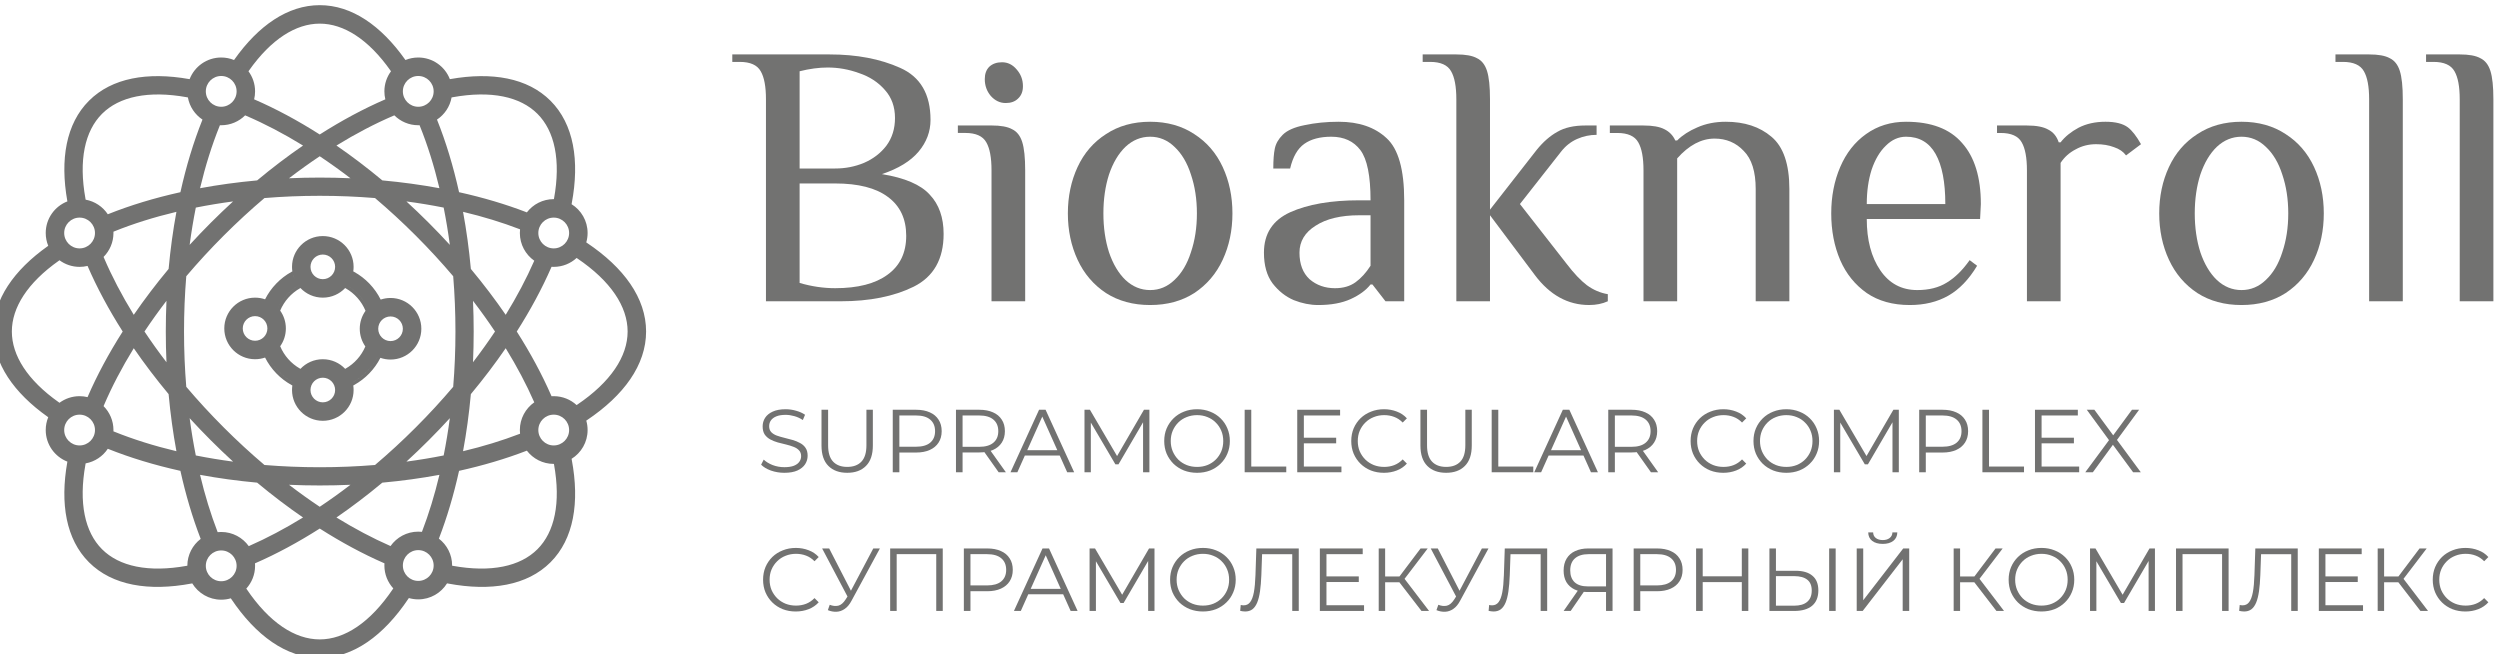<?xml version="1.0" encoding="UTF-8"?> <svg xmlns="http://www.w3.org/2000/svg" xmlns:xlink="http://www.w3.org/1999/xlink" xmlns:xodm="http://www.corel.com/coreldraw/odm/2003" xml:space="preserve" width="107mm" height="28mm" version="1.1" style="shape-rendering:geometricPrecision; text-rendering:geometricPrecision; image-rendering:optimizeQuality; fill-rule:evenodd; clip-rule:evenodd" viewBox="0 0 10700 2800"> <defs> <style type="text/css"> .fil0 {fill:#727271} .fil1 {fill:#727271;fill-rule:nonzero} </style> </defs> <g id="Layer_x0020_1">  <g id="Group_x0020_129.svg"> <path class="fil0" d="M1878.38 2305.36l1.17 -3.03c33.61,-87.52 62.31,-183.87 85.23,-287.13 103.26,-22.92 199.61,-51.61 287.13,-85.23l3.03 -1.17c26.5,34.49 68.15,56.71 115.01,56.71l0.83 0 0.31 1.67c30.01,165.48 2.61,290.02 -70.85,363.48 -73.46,73.47 -198,100.85 -363.48,70.85l-1.67 -0.3 0 -0.84c0,-46.86 -22.22,-88.51 -56.71,-115.01zm346.62 -464.8c0,5.31 0.28,10.55 0.84,15.72l-2.66 1.02c-73.84,28.35 -154.71,53.21 -241.33,73.86 14.49,-78.24 25.75,-159.95 33.44,-244.35 54.25,-65.13 104.05,-130.86 149.15,-196.43 48.1,78.24 88.72,155.3 121.41,229.68l0.82 1.86c-37.31,26.21 -61.67,69.58 -61.67,118.64zm133.95 -148.4l1.64 3.75c3.09,-0.2 6.21,-0.3 9.36,-0.3 37.77,0 72.17,14.45 97.97,38.13l2.09 -1.4c144.4,-97.35 216.19,-207.26 216.19,-313.45 0,-106.19 -71.79,-216.1 -216.19,-313.45l-2.09 -1.4c-25.8,23.68 -60.2,38.13 -97.97,38.13 -3.15,0 -6.28,-0.1 -9.37,-0.3l-1.64 3.75c-38.81,88.76 -88.14,180.58 -147.16,273.26 59.02,92.69 108.35,184.51 147.17,273.28zm-72.29 -576.3c-37.3,-26.22 -61.66,-69.58 -61.66,-118.64 0,-5.31 0.28,-10.55 0.84,-15.72l-2.66 -1.02c-73.84,-28.35 -154.71,-53.21 -241.33,-73.86 14.49,78.24 25.75,159.94 33.44,244.34 54.25,65.13 104.05,130.86 149.15,196.42 48.09,-78.23 88.71,-155.29 121.4,-229.66l0.82 -1.86zm-31.72 -206.88c26.5,-34.49 68.15,-56.71 115.01,-56.71l0.83 0 0.3 -1.67c30.01,-165.48 2.62,-290.03 -70.84,-363.48 -73.43,-73.45 -197.92,-100.84 -363.31,-70.89l-4.15 0.76c-7.13,39.52 -30.29,73.45 -62.5,94.87l0.79 1.97c37.29,93.19 68.89,196.93 93.71,308.75 103.26,22.92 199.61,51.61 287.13,85.23l3.03 1.17zm191.41 -34.97l0.8 -4.33c34.24,-182.28 8.75,-338.73 -91,-438.47 -97.99,-98 -250.71,-124.32 -428.84,-92.77l-1.93 0.34c-20.97,-54.22 -73.61,-92.68 -135.24,-92.68 -19.42,0 -37.94,3.83 -54.86,10.75l-1.4 -1.97c-103,-145.35 -228.35,-232.79 -365.41,-232.79 -137.06,0 -262.42,87.44 -365.42,232.79l-1.4 1.97c-16.91,-6.92 -35.44,-10.75 -54.85,-10.75 -61.63,0 -114.27,38.46 -135.24,92.68l-1.94 -0.34c-178.12,-31.56 -330.84,-5.23 -428.84,92.77 -97.98,97.98 -124.31,250.71 -92.76,428.84l0.33 1.93c-54.21,20.97 -92.67,73.61 -92.67,135.24 0,19.41 3.82,37.94 10.75,54.85l-1.98 1.41c-145.34,102.99 -232.78,228.35 -232.78,365.41 0,137.06 87.44,262.42 232.78,365.41l1.98 1.41c-6.93,16.91 -10.75,35.44 -10.75,54.85 0,61.63 38.46,114.26 92.67,135.24l-0.33 1.93c-31.56,178.13 -5.23,330.85 92.76,428.84 99.75,99.75 256.19,125.24 438.48,91.01l3.56 -0.67c25.42,41.84 71.43,69.79 123.98,69.79 14.26,0 28.03,-2.05 41.06,-5.89l1.19 1.77c105.6,157.54 236.1,253.11 379.42,253.11 143.31,0 273.81,-95.57 379.41,-253.11l1.98 -2.94c12.79,3.7 26.3,5.68 40.28,5.68 52.01,0 97.63,-27.4 123.2,-68.55l4.34 0.81c182.28,34.23 338.72,8.74 438.47,-91.01 99.75,-99.74 125.24,-256.2 91.01,-438.47l-0.81 -4.33c41.15,-25.57 68.55,-71.19 68.55,-123.21 0,-13.97 -1.98,-27.49 -5.68,-40.28l2.94 -1.97c157.54,-105.61 253.1,-236.1 253.1,-379.42 0,-143.32 -95.56,-273.81 -253.1,-379.42l-2.94 -1.97c3.7,-12.79 5.68,-26.31 5.68,-40.28 0,-52.02 -27.4,-97.64 -68.55,-123.21zm-2079.78 -19.43c39.51,7.13 73.46,30.29 94.86,62.49l1.98 -0.78c93.19,-37.3 196.92,-68.89 308.74,-93.71 24.82,-111.82 56.42,-215.56 93.71,-308.75l0.79 -1.97c-32.21,-21.42 -55.36,-55.35 -62.49,-94.88l-4.16 -0.75c-165.39,-29.95 -289.88,-2.56 -363.31,70.88 -73.44,73.44 -100.83,197.93 -70.87,363.32l0.75 4.15zm118.91 137.07l3.76 -1.51c80.34,-32.41 169.53,-60.56 265.84,-83.52 -14.48,78.24 -25.75,159.94 -33.44,244.34 -54.25,65.13 -104.05,130.86 -149.14,196.42 -51.11,-83.12 -93.77,-164.92 -127.45,-243.58l-1.79 -4.21c26.15,-26.22 42.33,-62.41 42.33,-102.37 0,-1.86 -0.04,-3.73 -0.11,-5.57zm-110.75 146.48l0.67 1.53c39.2,90.6 89.41,184.46 149.75,279.22 -60.34,94.77 -110.56,188.63 -149.76,279.24l-0.66 1.53c-10.93,-2.64 -22.36,-4.04 -34.1,-4.04 -32.2,0 -61.96,10.51 -86.02,28.28l-3.01 -2.13c-134.19,-94.73 -200.87,-200.52 -200.87,-302.87 0,-102.35 66.68,-208.14 200.87,-302.87l3.01 -2.13c24.06,17.77 53.82,28.28 86.02,28.28 11.75,0 23.17,-1.4 34.1,-4.04zm70.32 595.85l-1.8 4.2c26.16,26.23 42.34,62.42 42.34,102.38 0,1.86 -0.04,3.73 -0.11,5.57l3.76 1.51c80.34,32.41 169.53,60.56 265.84,83.52 -14.48,-78.24 -25.75,-159.94 -33.44,-244.35 -54.25,-65.13 -104.05,-130.86 -149.14,-196.43 -51.11,83.13 -93.77,164.93 -127.45,243.6zm-79.24 253.37l0.75 -4.15c39.52,-7.13 73.46,-30.28 94.87,-62.49l1.98 0.78c93.19,37.3 196.92,68.89 308.74,93.71 22.92,103.26 51.62,199.61 85.24,287.13l1.57 4.11c-34.58,26.37 -56.95,67.96 -57.11,114.77l-1.68 0.3c-165.48,30.01 -290.03,2.62 -363.49,-70.85 -73.43,-73.43 -100.82,-197.92 -70.87,-363.31zm1440.05 288.91l1.01 -2.66c28.36,-73.84 53.21,-154.7 73.87,-241.32 -78.24,14.48 -159.94,25.75 -244.36,33.44 -65.12,54.24 -130.85,104.05 -196.41,149.13 78.24,48.1 155.28,88.72 229.66,121.41l1.87 0.82c26.22,-37.3 69.58,-61.66 118.64,-61.66 5.31,0 10.55,0.28 15.72,0.84zm-160.37 134.74l-3.75 -1.64c-88.77,-38.8 -180.59,-88.14 -273.27,-147.17 -92.69,59.03 -184.51,108.37 -273.28,147.17l-3.83 1.69c0.26,3.53 0.39,7.1 0.39,10.7 0,37.5 -14.24,71.66 -37.6,97.4l0.87 1.29c97.35,144.39 207.25,216.19 313.45,216.19 106.19,0 216.1,-71.8 313.44,-216.19l1.41 -2.1c-23.68,-25.79 -38.13,-60.2 -38.13,-97.97 0,-3.15 0.1,-6.28 0.3,-9.37zm144.65 -1874.99c1.86,0 3.72,-0.04 5.57,-0.11l1.51 3.77c32.4,80.33 60.55,169.52 83.52,265.83 -78.24,-14.48 -159.94,-25.75 -244.34,-33.44 -65.13,-54.24 -130.86,-104.06 -196.43,-149.14 83.13,-51.11 164.93,-93.77 243.59,-127.45l4.2 -1.8c26.23,26.17 62.42,42.34 102.38,42.34zm-144.95 -144.96c0,11.76 1.39,23.17 4.03,34.11l-1.52 0.66c-90.61,39.2 -184.48,89.41 -279.23,149.76 -94.76,-60.35 -188.62,-110.57 -279.24,-149.76l-1.52 -0.66c2.64,-10.94 4.04,-22.36 4.04,-34.11 0,-32.2 -10.51,-61.95 -28.28,-86.02l2.13 -3.01c94.73,-134.19 200.52,-200.87 302.87,-200.87 102.34,0 208.14,66.68 302.87,200.87l2.13 3.01c-17.77,24.07 -28.28,53.82 -28.28,86.02zm-580.5 1946.36c-26.31,-36.7 -69.31,-60.61 -117.89,-60.61 -5.13,0 -10.21,0.27 -15.21,0.79l-1.53 -3.99c-28.36,-73.84 -53.21,-154.7 -73.87,-241.32 78.24,14.48 159.94,25.75 244.36,33.44 65.12,54.24 130.86,104.05 196.42,149.13 -78.23,48.1 -155.29,88.72 -229.67,121.41l-2.61 1.15zm-117.89 -1801.4c39.96,0 76.15,-16.17 102.37,-42.34l4.21 1.8c78.66,33.68 160.45,76.34 243.59,127.45 -65.56,45.08 -131.31,94.9 -196.43,149.14 -84.41,7.69 -166.11,18.96 -244.35,33.44 22.97,-96.31 51.12,-185.5 83.52,-265.83l1.52 -3.77c1.84,0.07 3.7,0.11 5.57,0.11zm290.21 1538.88c43.86,33.57 87.77,64.97 131.46,94.13 43.68,-29.16 87.59,-60.56 131.45,-94.13 -43.27,1.89 -87.12,2.87 -131.45,2.87 -44.34,0 -88.19,-0.98 -131.46,-2.87zm-279.27 -245.28c57.17,57.17 115.42,110.75 174.13,160.51 76.69,6.32 155.75,9.62 236.6,9.62 80.84,0 159.91,-3.3 236.61,-9.62 58.7,-49.76 116.95,-103.33 174.11,-160.51 57.17,-57.16 110.75,-115.41 160.51,-174.12 6.32,-76.69 9.62,-155.76 9.62,-236.6 0,-80.85 -3.3,-159.92 -9.62,-236.62 -49.76,-58.7 -103.33,-116.94 -160.5,-174.11 -57.17,-57.17 -115.41,-110.74 -174.11,-160.5 -76.7,-6.32 -155.77,-9.62 -236.62,-9.62 -80.86,0 -159.92,3.3 -236.62,9.62 -58.7,49.76 -116.94,103.33 -174.12,160.5 -57.16,57.17 -110.73,115.41 -160.5,174.11 -6.31,76.7 -9.62,155.77 -9.62,236.62 0,80.84 3.31,159.91 9.62,236.61 49.77,58.7 103.34,116.95 160.51,174.11zm1069.6 -410.72c0,-44.34 -0.98,-88.18 -2.87,-131.46 33.57,43.85 64.98,87.76 94.14,131.45 -29.16,43.7 -60.57,87.61 -94.14,131.46 1.89,-43.27 2.87,-87.11 2.87,-131.45zm-1317.74 0c0,44.34 0.97,88.18 2.87,131.45 -33.58,-43.85 -64.99,-87.76 -94.14,-131.46 29.15,-43.69 60.56,-87.6 94.14,-131.45 -1.9,43.27 -2.87,87.12 -2.87,131.46zm102.05 370.9c7.27,54.76 16.11,108.02 26.39,159.52 51.51,10.28 104.77,19.13 159.53,26.4 -31.95,-29.27 -63.64,-59.59 -94.99,-90.93 -31.35,-31.35 -61.67,-63.04 -90.93,-94.99zm556.82 -1121.04c-43.7,29.16 -87.61,60.56 -131.47,94.14 43.28,-1.89 87.13,-2.87 131.47,-2.87 44.33,0 88.19,0.98 131.46,2.87 -43.86,-33.58 -87.77,-64.98 -131.46,-94.14zm465.88 284.24c-31.34,-31.33 -63.03,-61.65 -94.97,-90.92 54.75,7.27 108,16.12 159.51,26.4 10.28,51.5 19.13,104.75 26.4,159.51 -29.27,-31.95 -59.59,-63.64 -90.94,-94.99zm-94.98 1022.72c54.75,-7.27 108.01,-16.12 159.52,-26.4 10.28,-51.5 19.13,-104.76 26.4,-159.52 -29.27,31.95 -59.59,63.64 -90.94,94.99 -31.35,31.34 -63.04,61.66 -94.98,90.93zm-836.8 -1022.71c31.35,-31.34 63.04,-61.66 94.99,-90.93 -54.76,7.27 -108.01,16.12 -159.52,26.4 -10.28,51.5 -19.12,104.75 -26.39,159.51 29.26,-31.95 59.58,-63.63 90.92,-94.98zm44.23 -496.06c36.38,0 65.88,-29.49 65.88,-65.89 0,-36.38 -29.5,-65.88 -65.88,-65.88 -36.39,0 -65.9,29.5 -65.9,65.88 0,36.4 29.51,65.89 65.9,65.89zm65.88 1964.81c0,36.39 -29.5,65.9 -65.88,65.9 -36.39,0 -65.9,-29.51 -65.9,-65.9 0,-36.38 29.51,-65.88 65.9,-65.88 36.38,0 65.88,29.5 65.88,65.88zm777.46 -1964.81c36.39,0 65.89,-29.49 65.89,-65.89 0,-36.38 -29.5,-65.88 -65.89,-65.88 -36.39,0 -65.88,29.5 -65.88,65.88 0,36.4 29.49,65.89 65.88,65.89zm65.89 1963.43c0,36.39 -29.5,65.88 -65.89,65.88 -36.39,0 -65.88,-29.49 -65.88,-65.88 0,-36.39 29.49,-65.89 65.88,-65.89 36.39,0 65.89,29.5 65.89,65.89zm513.92 -513.92c36.39,0 65.88,-29.5 65.88,-65.89 0,-36.39 -29.49,-65.88 -65.88,-65.88 -36.39,0 -65.89,29.49 -65.89,65.88 0,36.39 29.5,65.89 65.89,65.89zm65.88 -909.23c0,36.39 -29.49,65.88 -65.88,65.88 -36.39,0 -65.89,-29.49 -65.89,-65.88 0,-36.39 29.5,-65.89 65.89,-65.89 36.39,0 65.88,29.5 65.88,65.89zm-2095.2 909.23c36.4,0 65.89,-29.5 65.89,-65.89 0,-36.39 -29.49,-65.88 -65.89,-65.88 -36.39,0 -65.88,29.49 -65.88,65.88 0,36.39 29.49,65.89 65.88,65.89zm65.89 -909.23c0,36.39 -29.49,65.88 -65.89,65.88 -36.39,0 -65.88,-29.49 -65.88,-65.88 0,-36.39 29.49,-65.89 65.88,-65.89 36.4,0 65.89,29.5 65.89,65.89z"></path> <path class="fil0" d="M1381.64 1194.87c29.12,0 52.72,-23.6 52.72,-52.7 0,-29.12 -23.6,-52.71 -52.72,-52.71 -29.11,0 -52.71,23.59 -52.71,52.71 0,29.1 23.6,52.7 52.71,52.7zm0 79.07c37.71,0 71.71,-15.84 95.73,-41.22l2.18 1.25c37.97,21.69 68.05,55.62 84.88,96.37 -15.52,21.61 -24.66,48.12 -24.66,76.77 0,28.19 8.85,54.3 23.93,75.73 -16.96,39.98 -46.72,73.24 -84.15,94.63l-2.17 1.24c-24.02,-25.39 -58.02,-41.23 -95.74,-41.23 -37.71,0 -71.71,15.84 -95.73,41.23l-2.16 -1.23c-37.7,-21.54 -67.63,-55.14 -84.53,-95.51 15.3,-21.52 24.3,-47.84 24.3,-76.26 0,-28.42 -9,-54.72 -24.29,-76.25 16.89,-40.36 46.81,-73.95 84.51,-95.49l2.17 -1.25c24.03,25.38 58.03,41.22 95.73,41.22zm246.52 257.63c-25.1,49.06 -64.4,89.63 -112.49,116.31l-3.66 2.03c0.93,6.32 1.41,12.78 1.41,19.35 0,72.78 -59,131.78 -131.78,131.78 -72.77,0 -131.77,-59 -131.77,-131.78 0,-6.58 0.48,-13.03 1.41,-19.35l-3.64 -2.02c-48.49,-26.89 -88.04,-67.9 -113.11,-117.51 -13.42,4.6 -27.81,7.1 -42.78,7.1 -72.78,0 -131.78,-58.99 -131.78,-131.77 0,-72.77 59,-131.77 131.78,-131.77 14.98,0 29.37,2.5 42.79,7.1 25.06,-49.59 64.61,-90.6 113.08,-117.48l3.67 -2.03c-0.94,-6.32 -1.42,-12.79 -1.42,-19.36 0,-72.78 59,-131.77 131.77,-131.77 72.78,0 131.78,58.99 131.78,131.77 0,6.57 -0.48,13.04 -1.42,19.36l3.67 2.03c48.86,27.1 88.65,68.54 113.68,118.67 13.25,-4.47 27.44,-6.91 42.19,-6.91 72.78,0 131.78,59 131.78,131.79 0,72.77 -59,131.77 -131.78,131.77 -15.2,0 -29.8,-2.58 -43.38,-7.31zm-12.28 -4.99c0.01,0 0.01,0.01 0.02,0.01 -21.82,42.21 -54.72,77.77 -94.85,102.83 -3.86,2.41 -7.78,4.72 -11.77,6.93l-0.01 -0.03c45.46,-25.22 82.69,-63.48 106.61,-109.74zm-42.11 -207.83c-18.38,-40.56 -49.24,-74.27 -87.67,-96.24l-0.01 0.02c3.84,2.19 7.6,4.5 11.29,6.93 33.19,21.83 59.83,52.79 76.39,89.3 0,0 0,0 0,-0.01zm-331.52 310.68c3.86,2.4 7.78,4.71 11.77,6.92l0 -0.02c-45.84,-25.42 -83.31,-64.09 -107.21,-110.87l0 0c21.82,42.71 54.95,78.68 95.44,103.97zm-52.31 -311.59c16.58,-36.11 43.06,-66.73 75.97,-88.38 3.69,-2.43 7.45,-4.74 11.29,-6.93l-0.01 -0.03c-38.15,21.8 -68.83,55.17 -87.26,95.32l0.01 0.02zm64.07 -142.75l0.01 -0.01c1.12,4.38 2.47,8.67 4.01,12.86 0.62,1.65 1.27,3.3 1.94,4.92 -2.39,-5.73 -4.39,-11.66 -5.96,-17.77zm-109.56 230.62c0,29.12 -23.6,52.71 -52.7,52.71 -29.12,0 -52.72,-23.59 -52.72,-52.71 0,-29.11 23.6,-52.71 52.72,-52.71 29.1,0 52.7,23.6 52.7,52.71zm237.19 210.84c-29.11,0 -52.71,23.6 -52.71,52.71 0,29.11 23.6,52.71 52.71,52.71 29.12,0 52.72,-23.6 52.72,-52.71 0,-29.11 -23.6,-52.71 -52.72,-52.71zm237.19 -209.44c0,-29.12 23.6,-52.72 52.71,-52.72 29.12,0 52.72,23.6 52.72,52.72 0,29.1 -23.6,52.7 -52.72,52.7 -29.11,0 -52.71,-23.6 -52.71,-52.7z"></path> <path class="fil1" d="M10527.59 425.02c0,-54.42 -7.45,-94.44 -22.41,-120.06 -14.94,-26.67 -44.82,-40.01 -89.65,-40.01l-32.02 0 0 -32.02 144.08 0c39.48,0 68.84,5.33 88.05,16.01 20.27,9.6 34.68,27.74 43.22,54.43 8.55,26.67 12.81,67.23 12.81,121.65l0 864.43 -144.08 0 0 -864.43z"></path> <path class="fil1" d="M10139.89 425.02c0,-54.42 -7.46,-94.44 -22.4,-120.06 -14.95,-26.67 -44.83,-40.01 -89.67,-40.01l-32.01 0 0 -32.02 144.08 0c39.48,0 68.83,5.33 88.05,16.01 20.27,9.6 34.68,27.74 43.22,54.43 8.54,26.67 12.8,67.23 12.8,121.65l0 864.43 -144.07 0 0 -864.43z"></path> <path class="fil1" d="M9593.63 1305.52c-72.56,0 -135.52,-17.08 -188.88,-51.22 -53.37,-35.22 -93.9,-82.71 -121.65,-142.47 -27.76,-59.77 -41.65,-125.94 -41.65,-198.5 0,-72.58 13.89,-138.74 41.65,-198.5 27.75,-59.77 68.28,-106.72 121.65,-140.87 53.36,-35.22 116.32,-52.83 188.88,-52.83 72.58,0 135.55,17.61 188.92,52.83 53.34,34.15 93.9,81.1 121.65,140.87 27.75,59.76 41.61,125.92 41.61,198.5 0,72.56 -13.86,138.73 -41.61,198.5 -27.75,59.76 -68.31,107.25 -121.65,142.47 -53.37,34.14 -116.34,51.22 -188.92,51.22zm0 -64.03c39.5,0 74.19,-14.41 104.05,-43.22 30.97,-28.82 54.45,-68.3 70.44,-118.47 17.09,-50.15 25.62,-105.64 25.62,-166.47 0,-60.83 -8.53,-116.32 -25.62,-166.49 -15.99,-50.16 -39.47,-89.64 -70.44,-118.45 -29.86,-28.82 -64.55,-43.22 -104.05,-43.22 -39.48,0 -74.69,14.4 -105.65,43.22 -29.87,28.81 -53.35,68.29 -70.42,118.45 -16.02,50.17 -24.01,105.66 -24.01,166.49 0,60.83 7.99,116.32 24.01,166.47 17.07,50.17 40.55,89.65 70.42,118.47 30.96,28.81 66.17,43.22 105.65,43.22z"></path> <path class="fil1" d="M8675.28 729.23c0,-54.42 -7.49,-94.45 -22.4,-120.05 -14.94,-26.68 -44.83,-40.02 -89.66,-40.02l-16 0 0 -32.02 128.06 0c40.56,0 70.97,5.88 91.24,17.61 21.35,10.67 36.29,28.82 44.83,54.43l7.98 0c19.22,-24.55 44.83,-45.36 76.85,-62.44 33.08,-17.07 71.5,-25.61 115.25,-25.61 42.7,0 74.72,8.01 96.06,24.02 18.14,13.87 36.83,37.88 56.03,72.03l-64.04 48.03c-11.72,-16.01 -28.8,-27.76 -51.24,-35.23 -22.39,-8.53 -48.01,-12.8 -76.81,-12.8 -32.03,0 -61.38,7.47 -88.06,22.42 -26.66,13.86 -48.02,33.08 -64.04,57.62l0 592.29 -144.05 0 0 -560.28z"></path> <path class="fil1" d="M8173.85 1305.52c-72.55,0 -133.93,-17.08 -184.08,-51.22 -50.16,-35.22 -88.06,-82.18 -113.65,-140.88 -25.62,-59.75 -38.42,-126.46 -38.42,-200.09 0,-72.58 12.8,-138.74 38.42,-198.5 25.59,-59.77 62.41,-106.72 110.46,-140.87 49.07,-35.22 106.18,-52.83 171.28,-52.83 107.78,0 187.83,30.42 240.11,91.24 53.37,59.77 80.05,146.75 80.05,260.94l-3.22 64.02 -485.03 0c0,89.65 19.21,162.75 57.63,219.32 38.43,56.56 91.24,84.84 158.48,84.84 50.15,0 92.31,-10.67 126.47,-32.02 35.21,-21.34 67.76,-53.36 97.65,-96.05l32.02 24.02c-35.24,58.7 -76.33,101.38 -123.3,128.06 -46.93,26.68 -101.9,40.02 -164.87,40.02zm152.1 -432.21c0,-93.91 -13.89,-165.42 -41.64,-214.51 -27.75,-49.09 -69.9,-73.63 -126.45,-73.63 -32.03,0 -60.83,12.8 -86.44,38.41 -25.62,24.55 -45.89,58.7 -60.83,102.46 -13.89,43.74 -20.82,92.84 -20.82,147.27l336.18 0z"></path> <path class="fil1" d="M7034.15 729.23c0,-54.42 -7.47,-94.45 -22.41,-120.05 -14.94,-26.68 -44.83,-40.02 -89.62,-40.02l-32.03 0 0 -32.02 144.06 0c39.5,0 69.36,5.34 89.65,16.01 21.35,10.67 36.82,26.68 46.41,48.03l8.02 0c22.4,-22.41 51.23,-41.09 86.44,-56.03 36.29,-16.01 76.83,-24.02 121.65,-24.02 80.05,0 145.14,21.35 195.32,64.04 51.2,42.68 76.82,117.39 76.82,224.11l0 480.23 -144.08 0 0 -480.23c0,-74.71 -17.06,-129.13 -51.21,-163.29 -33.1,-35.21 -74.71,-52.82 -124.86,-52.82 -56.56,0 -109.93,28.28 -160.08,84.84l0 611.5 -144.08 0 0 -560.28z"></path> <path class="fil1" d="M6801.41 1305.46c-90.71,0 -168.1,-42.69 -232.14,-128.06l-192.09 -256.13 0 368.18 -144.05 0 0 -864.43c0,-54.42 -7.5,-94.44 -22.44,-120.06 -14.92,-26.67 -44.8,-40.01 -89.63,-40.01l-32.02 0 0 -32.02 144.09 0c39.47,0 68.82,5.33 88.04,16.01 20.27,9.6 34.68,27.74 43.22,54.43 8.52,26.67 12.79,67.23 12.79,121.65l0 472.24 200.1 -256.13c27.76,-34.15 57.09,-59.77 88.06,-76.84 30.93,-18.14 70.97,-27.21 120.04,-27.21l48.02 0 0 40.02c-28.8,0 -56.55,5.87 -83.23,17.61 -26.66,11.74 -49.62,29.87 -68.84,54.43l-176.07 224.11 200.09 256.12c30.96,40.56 59.76,70.97 86.44,91.25 27.75,20.28 57.63,33.08 89.66,38.42l0 30.41c-23.48,10.68 -50.19,16.01 -80.04,16.01z"></path> <path class="fil1" d="M5641.8 1305.52c-34.15,0 -68.84,-6.94 -104.05,-20.81 -35.21,-14.94 -65.62,-38.95 -91.24,-72.04 -24.53,-33.08 -36.82,-76.84 -36.82,-131.26 0,-81.1 37.35,-138.74 112.06,-172.88 75.78,-34.16 174.48,-51.23 296.15,-51.23l48.02 0c0,-104.59 -14.41,-176.09 -43.22,-214.51 -28.81,-38.42 -70.44,-57.62 -124.87,-57.62 -48.02,0 -86.44,10.13 -115.25,30.41 -28.83,20.28 -49.09,55.49 -60.83,105.65l-72.05 0c0,-36.28 2.14,-64.56 6.4,-84.84 4.27,-21.35 15.47,-41.09 33.63,-59.23 19.21,-19.2 50.68,-33.08 94.46,-41.62 44.8,-9.61 93.37,-14.41 145.66,-14.41 86.44,0 154.73,23.48 204.91,70.43 50.15,45.89 75.21,134.48 75.21,265.74l0 432.21 -80.03 0 -56.01 -72.04 -8.01 0c-19.21,24.56 -47.49,45.36 -84.84,62.44 -37.37,17.07 -83.78,25.61 -139.28,25.61zm72.06 -72.03c35.2,0 64.53,-8.54 88.02,-25.62 23.48,-17.07 44.83,-40.55 64.04,-70.43l0 -216.11 -48.02 0c-78.98,0 -141.42,14.94 -187.3,44.82 -45.88,28.82 -68.83,67.24 -68.83,115.26 0,49.09 14.41,86.98 43.22,113.65 29.88,25.62 66.17,38.43 108.87,38.43z"></path> <path class="fil1" d="M4922.63 1305.52c-72.58,0 -135.54,-17.08 -188.88,-51.22 -53.37,-35.22 -93.93,-82.71 -121.68,-142.47 -27.72,-59.77 -41.62,-125.94 -41.62,-198.5 0,-72.58 13.9,-138.74 41.62,-198.5 27.75,-59.77 68.31,-106.72 121.68,-140.87 53.34,-35.22 116.3,-52.83 188.88,-52.83 72.58,0 135.55,17.61 188.89,52.83 53.37,34.15 93.93,81.1 121.68,140.87 27.72,59.76 41.61,125.92 41.61,198.5 0,72.56 -13.89,138.73 -41.61,198.5 -27.75,59.76 -68.31,107.25 -121.68,142.47 -53.34,34.14 -116.31,51.22 -188.89,51.22zm0 -64.03c39.48,0 74.17,-14.41 104.05,-43.22 30.94,-28.82 54.43,-68.3 70.44,-118.47 17.09,-50.15 25.62,-105.64 25.62,-166.47 0,-60.83 -8.53,-116.32 -25.62,-166.49 -16.01,-50.16 -39.5,-89.64 -70.44,-118.45 -29.88,-28.82 -64.57,-43.22 -104.05,-43.22 -39.48,0 -74.72,14.4 -105.66,43.22 -29.88,28.81 -53.37,68.29 -70.41,118.45 -16.03,50.17 -24.03,105.66 -24.03,166.49 0,60.83 8,116.32 24.03,166.47 17.04,50.17 40.53,89.65 70.41,118.47 30.94,28.81 66.18,43.22 105.66,43.22z"></path> <path class="fil1" d="M4304.54 440.98c-24.56,0 -45.91,-10.14 -64.05,-30.41 -17.07,-20.28 -25.61,-44.3 -25.61,-72.04 0,-22.41 6.41,-40.02 19.21,-52.83 13.86,-12.8 32.02,-19.21 54.42,-19.21 24.57,0 45.36,10.14 62.44,30.41 18.13,20.28 27.22,44.3 27.22,72.04 0,22.41 -6.95,40.02 -20.82,52.82 -12.81,12.81 -30.41,19.22 -52.81,19.22zm-60.86 288.14c0,-54.43 -7.45,-94.44 -22.39,-120.05 -14.95,-26.69 -44.84,-40.03 -89.64,-40.03l-32.02 0 0 -32.01 144.05 0c39.51,0 68.84,5.33 88.05,16.01 20.29,9.6 34.69,27.74 43.22,54.42 8.55,26.68 12.81,67.23 12.81,121.66l0 560.28 -144.08 0 0 -560.28z"></path> <path class="fil1" d="M3278.32 425.02c0,-54.42 -7.49,-94.44 -22.44,-120.06 -14.94,-26.67 -44.8,-40.01 -89.62,-40.01l-32.03 0 0 -32.02 416.2 0c116.33,0 217.18,19.21 302.55,57.63 86.44,38.42 129.66,112.59 129.66,222.51 0,50.16 -17.08,95.51 -51.2,136.07 -34.16,40.55 -86.45,72.56 -156.9,96.04 98.2,16.01 166.49,45.36 204.91,88.04 39.48,41.63 59.23,97.66 59.23,168.09 0,107.79 -42.68,183.02 -128.07,225.71 -84.31,41.62 -188.35,62.43 -312.14,62.43l-320.15 0 0 -864.43zm296.14 296.15c43.75,0 84.84,-8 123.26,-24.01 39.48,-17.07 71.51,-41.63 96.04,-73.64 24.53,-33.08 36.81,-72.57 36.81,-118.46 0,-48.02 -14.41,-88.04 -43.22,-120.05 -28.8,-33.09 -65.62,-57.1 -110.45,-72.04 -43.75,-16.01 -88.57,-24.01 -134.46,-24.01 -37.35,0 -77.38,5.33 -120.07,16l0 416.21 152.09 0zm0 512.25c97.12,0 171.81,-19.2 224.09,-57.62 53.37,-38.42 80.05,-93.91 80.05,-166.49 0,-72.56 -26.15,-128.06 -78.44,-166.47 -51.23,-38.42 -126.48,-57.64 -225.7,-57.64l-152.09 0 0 425.81c51.23,14.95 101.91,22.41 152.09,22.41z"></path> <path class="fil1" d="M10552.02 2617.2c-20.11,0 -38.72,-3.31 -55.79,-9.94 -17.05,-6.88 -31.83,-16.43 -44.33,-28.66 -12.47,-12.22 -22.3,-26.62 -29.41,-43.18 -6.88,-16.56 -10.33,-34.65 -10.33,-54.27 0,-19.61 3.45,-37.7 10.33,-54.26 7.11,-16.56 16.94,-30.95 29.41,-43.19 12.75,-12.22 27.65,-21.65 44.73,-28.27 17.04,-6.88 35.65,-10.32 55.79,-10.32 19.34,0 37.58,3.31 54.63,9.94 17.08,6.36 31.47,16.04 43.19,29.04l-17.97 17.96c-10.93,-11.2 -23.05,-19.23 -36.29,-24.07 -13.26,-5.1 -27.51,-7.64 -42.79,-7.64 -16.06,0 -30.97,2.8 -44.73,8.4 -13.76,5.35 -25.73,13.12 -35.93,23.31 -10.17,9.93 -18.21,21.66 -24.05,35.15 -5.62,13.25 -8.41,27.9 -8.41,43.95 0,16.06 2.79,30.83 8.41,44.34 5.84,13.24 13.88,24.96 24.05,35.15 10.2,9.94 22.17,17.71 35.93,23.31 13.76,5.35 28.67,8.03 44.73,8.03 15.28,0 29.53,-2.55 42.79,-7.64 13.24,-5.1 25.36,-13.25 36.29,-24.47l17.97 17.97c-11.72,12.99 -26.11,22.8 -43.19,29.42 -17.05,6.63 -35.4,9.94 -55.03,9.94z"></path> <path class="fil1" d="M10359.5 2614.87l-102.78 -133.36 22.92 -13.76 112.36 147.12 -32.5 0zm-183.03 0l0 -267.49 27.51 0 0 267.49 -27.51 0zm19.1 -122.66l0 -24.83 83.68 0 0 24.83 -83.68 0zm86.37 -8.02l-25.99 -4.59 99.73 -132.22 30.57 0 -104.31 136.81z"></path> <path class="fil1" d="M9949.79 2466.99l141.39 0 0 24.07 -141.39 0 0 -24.07zm3.06 123.43l160.89 0 0 24.45 -189.17 0 0 -267.49 183.43 0 0 24.45 -155.15 0 0 218.59z"></path> <path class="fil1" d="M9605.04 2617.17c-3.58,0 -7.01,-0.25 -10.32,-0.76 -3.3,-0.26 -7.02,-0.9 -11.07,-1.91l2.29 -25.22c4.32,1.01 8.54,1.52 12.59,1.52 11.47,0 20.64,-4.45 27.52,-13.37 7.14,-9.17 12.49,-23.19 16.05,-42.04 3.58,-19.11 5.88,-43.56 6.88,-73.37l3.82 -114.64 181.53 0 0 267.49 -27.91 0 0 -250.68 7.27 7.64 -142.91 0 6.87 -8.02 -3.45 97.45c-1,26.74 -2.93,49.92 -5.71,69.55 -2.83,19.36 -6.89,35.54 -12.24,48.52 -5.35,12.74 -12.23,22.3 -20.64,28.67 -8.4,6.12 -18.6,9.17 -30.57,9.17z"></path> <polygon class="fil1" points="9313.3,2614.87 9313.3,2347.38 9538.4,2347.38 9538.4,2614.87 9510.49,2614.87 9510.49,2364.19 9517.76,2371.83 9333.93,2371.83 9341.21,2364.19 9341.21,2614.87 "></polygon> <polygon class="fil1" points="8945.33,2614.87 8945.33,2347.38 8968.66,2347.38 9090.95,2556.03 9078.71,2556.03 9199.84,2347.38 9223.17,2347.38 9223.17,2614.87 9196.02,2614.87 9196.02,2389.8 9202.53,2389.8 9090.95,2580.87 9077.56,2580.87 8965.2,2389.8 8972.48,2389.8 8972.48,2614.87 "></polygon> <path class="fil1" d="M8737.58 2617.2c-20.1,0 -38.85,-3.31 -56.16,-9.94 -17.08,-6.88 -31.97,-16.43 -44.73,-28.66 -12.46,-12.48 -22.27,-26.88 -29.41,-43.18 -6.87,-16.56 -10.33,-34.65 -10.33,-54.27 0,-19.61 3.46,-37.57 10.33,-53.88 7.14,-16.56 16.95,-30.96 29.41,-43.18 12.76,-12.48 27.65,-22.04 44.73,-28.66 17.08,-6.88 35.79,-10.32 56.16,-10.32 20.14,0 38.74,3.44 55.8,10.32 17.07,6.62 31.85,16.05 44.32,28.27 12.76,12.24 22.56,26.63 29.44,43.19 7.14,16.56 10.7,34.65 10.7,54.26 0,19.62 -3.56,37.71 -10.7,54.27 -6.88,16.56 -16.68,30.96 -29.44,43.18 -12.47,12.23 -27.25,21.78 -44.32,28.66 -17.06,6.63 -35.66,9.94 -55.8,9.94zm0 -25.22c16.05,0 30.83,-2.68 44.33,-8.03 13.76,-5.6 25.61,-13.37 35.55,-23.31 10.17,-10.19 18.08,-21.91 23.7,-35.15 5.58,-13.51 8.41,-28.28 8.41,-44.34 0,-16.05 -2.83,-30.7 -8.41,-43.95 -5.62,-13.49 -13.53,-25.22 -23.7,-35.15 -9.94,-10.19 -21.79,-17.96 -35.55,-23.31 -13.5,-5.6 -28.28,-8.4 -44.33,-8.4 -16.05,0 -30.94,2.8 -44.7,8.4 -13.75,5.35 -25.75,13.12 -35.92,23.31 -9.94,9.93 -17.84,21.66 -23.69,35.15 -5.61,13.25 -8.41,27.9 -8.41,43.95 0,15.8 2.8,30.45 8.41,43.95 5.85,13.51 13.75,25.35 23.69,35.54 10.17,9.94 22.17,17.71 35.92,23.31 13.76,5.35 28.65,8.03 44.7,8.03z"></path> <path class="fil1" d="M8544.71 2614.87l-102.78 -133.36 22.93 -13.76 112.36 147.12 -32.51 0zm-183.03 0l0 -267.49 27.52 0 0 267.49 -27.52 0zm19.11 -122.66l0 -24.83 83.68 0 0 24.83 -83.68 0zm86.36 -8.02l-25.98 -4.59 99.73 -132.22 30.57 0 -104.32 136.81z"></path> <path class="fil1" d="M7946.71 2614.89l0 -267.49 27.88 0 0 221.64 171.19 -221.64 25.62 0 0 267.49 -27.91 0 0 -221.25 -171.19 221.25 -25.59 0zm111.58 -286.99c-19.11,0 -34.29,-4.33 -45.49,-12.98 -10.96,-8.67 -16.55,-20.77 -16.82,-36.31l21.04 0c0.23,10.19 4.05,18.22 11.46,24.07 7.64,5.86 17.58,8.79 29.81,8.79 12.23,0 22.03,-2.93 29.41,-8.79 7.64,-5.85 11.6,-13.88 11.86,-24.07l21 0c-0.26,15.54 -5.97,27.64 -17.18,36.31 -11.23,8.65 -26.25,12.98 -45.09,12.98z"></path> <path class="fil1" d="M7685.08 2442.91c31.6,0 55.66,7.13 72.24,21.41 16.82,14 25.22,34.89 25.22,62.66 0,28.79 -8.93,50.7 -26.75,65.73 -17.84,14.77 -43.33,22.16 -76.43,22.16l-106.23 0 0 -267.49 27.88 0 0 95.53 84.07 0zm-6.48 149.42c24.69,0 43.43,-5.47 56.16,-16.43 12.99,-10.96 19.5,-27.01 19.5,-48.15 0,-21.15 -6.38,-36.69 -19.11,-46.62 -12.75,-10.2 -31.6,-15.29 -56.55,-15.29l-77.59 0 0 126.49 77.59 0zm150.16 22.54l0 -267.49 27.91 0 0 267.49 -27.91 0z"></path> <path class="fil1" d="M7454.95 2347.38l27.88 0 0 267.49 -27.88 0 0 -267.49zm-167.38 267.49l-28.28 0 0 -267.49 28.28 0 0 267.49zm170.04 -123.43l-173.1 0 0 -24.83 173.1 0 0 24.83z"></path> <path class="fil1" d="M6992.08 2614.87l0 -267.49 100.13 0c22.66,0 42.16,3.69 58.45,11.08 16.31,7.14 28.8,17.57 37.45,31.34 8.93,13.5 13.39,29.93 13.39,49.3 0,18.84 -4.46,35.15 -13.39,48.9 -8.65,13.51 -21.14,23.95 -37.45,31.34 -16.29,7.39 -35.79,11.09 -58.45,11.09l-84.47 0 12.62 -13.38 0 97.82 -28.28 0zm28.28 -95.53l-12.62 -13.76 83.7 0c26.75,0 47,-5.72 60.75,-17.19 14.02,-11.72 21.03,-28.16 21.03,-49.29 0,-21.41 -7.01,-37.97 -21.03,-49.69 -13.75,-11.71 -34,-17.58 -60.75,-17.58l-83.7 0 12.62 -13.37 0 160.88z"></path> <path class="fil1" d="M6873.81 2614.87l0 -88.65 7.64 7.64 -87.5 0c-21.41,0 -39.74,-3.69 -55.03,-11.08 -15.04,-7.39 -26.62,-17.83 -34.79,-31.34 -7.88,-13.76 -11.83,-30.18 -11.83,-49.3 0,-20.38 4.32,-37.57 12.99,-51.58 8.64,-14.27 20.88,-24.96 36.68,-32.1 16.06,-7.39 34.67,-11.08 55.79,-11.08l103.96 0 0 267.49 -27.91 0zm-181.51 0l65.73 -94 29.04 0 -64.6 94 -30.17 0zm181.51 -96.67l0 -154.39 7.64 8.02 -82.55 0c-24.95,0 -44.33,5.99 -58.08,17.97 -13.5,11.71 -20.24,28.91 -20.24,51.59 0,21.9 6.37,38.84 19.1,50.82 12.73,11.72 31.6,17.58 56.56,17.58l85.21 0 -7.64 8.41z"></path> <path class="fil1" d="M6392.65 2617.17c-3.56,0 -7.01,-0.25 -10.31,-0.76 -3.32,-0.26 -7.01,-0.9 -11.1,-1.91l2.3 -25.22c4.35,1.01 8.54,1.52 12.62,1.52 11.47,0 20.64,-4.45 27.52,-13.37 7.11,-9.17 12.47,-23.19 16.04,-42.04 3.57,-19.11 5.86,-43.56 6.89,-73.37l3.82 -114.64 181.5 0 0 267.49 -27.88 0 0 -250.68 7.25 7.64 -142.93 0 6.88 -8.02 -3.42 97.45c-1.03,26.74 -2.93,49.92 -5.75,69.55 -2.79,19.36 -6.87,35.54 -12.22,48.52 -5.36,12.74 -12.24,22.3 -20.64,28.67 -8.41,6.12 -18.58,9.17 -30.57,9.17z"></path> <path class="fil1" d="M6156.01 2588.51c12.99,5.1 25.22,6.36 36.68,3.82 11.47,-2.81 22.04,-11.85 31.73,-27.13l13 -20.64 2.66 -3.43 102.42 -193.75 28.27 0 -121.52 223.94c-8.15,15.54 -17.82,27.13 -29.04,34.77 -10.94,7.64 -22.66,11.71 -35.17,12.23 -12.22,0.51 -24.58,-1.79 -37.05,-6.88l8.02 -22.93zm83.3 -21.79l-115.77 -219.34 30.18 0 100.88 196.04 -15.29 23.3z"></path> <path class="fil1" d="M6083.92 2614.87l-102.77 -133.36 22.93 -13.76 112.34 147.12 -32.5 0zm-183.03 0l0 -267.49 27.51 0 0 267.49 -27.51 0zm19.11 -122.66l0 -24.83 83.68 0 0 24.83 -83.68 0zm86.37 -8.02l-25.99 -4.59 99.73 -132.22 30.57 0 -104.31 136.81z"></path> <path class="fil1" d="M5674.19 2466.99l141.4 0 0 24.07 -141.4 0 0 -24.07zm3.06 123.43l160.87 0 0 24.45 -189.15 0 0 -267.49 183.43 0 0 24.45 -155.15 0 0 218.59z"></path> <path class="fil1" d="M5329.42 2617.17c-3.56,0 -6.98,-0.25 -10.31,-0.76 -3.32,-0.26 -7,-0.9 -11.1,-1.91l2.3 -25.22c4.35,1.01 8.54,1.52 12.63,1.52 11.46,0 20.63,-4.45 27.51,-13.37 7.14,-9.17 12.49,-23.19 16.05,-42.04 3.56,-19.11 5.85,-43.56 6.88,-73.37l3.82 -114.64 181.51 0 0 267.49 -27.89 0 0 -250.68 7.25 7.64 -142.92 0 6.87 -8.02 -3.42 97.45c-1.03,26.74 -2.93,49.92 -5.75,69.55 -2.79,19.36 -6.87,35.54 -12.22,48.52 -5.35,12.74 -12.23,22.3 -20.64,28.67 -8.41,6.12 -18.58,9.17 -30.57,9.17z"></path> <path class="fil1" d="M5148.68 2617.2c-20.14,0 -38.88,-3.31 -56.19,-9.94 -17.08,-6.88 -31.97,-16.43 -44.7,-28.66 -12.49,-12.48 -22.3,-26.88 -29.44,-43.18 -6.87,-16.56 -10.3,-34.65 -10.3,-54.27 0,-19.61 3.43,-37.57 10.3,-53.88 7.14,-16.56 16.95,-30.96 29.44,-43.18 12.73,-12.48 27.62,-22.04 44.7,-28.66 17.07,-6.88 35.79,-10.32 56.19,-10.32 20.11,0 38.71,3.44 55.79,10.32 17.05,6.62 31.84,16.05 44.33,28.27 12.73,12.24 22.53,26.63 29.41,43.19 7.14,16.56 10.7,34.65 10.7,54.26 0,19.62 -3.56,37.71 -10.7,54.27 -6.88,16.56 -16.68,30.96 -29.41,43.18 -12.49,12.23 -27.28,21.78 -44.33,28.66 -17.08,6.63 -35.68,9.94 -55.79,9.94zm0 -25.22c16.05,0 30.81,-2.68 44.33,-8.03 13.75,-5.6 25.59,-13.37 35.53,-23.31 10.2,-10.19 18.08,-21.91 23.68,-35.15 5.62,-13.51 8.41,-28.28 8.41,-44.34 0,-16.05 -2.79,-30.7 -8.41,-43.95 -5.6,-13.49 -13.48,-25.22 -23.68,-35.15 -9.94,-10.19 -21.78,-17.96 -35.53,-23.31 -13.52,-5.6 -28.28,-8.4 -44.33,-8.4 -16.06,0 -30.97,2.8 -44.72,8.4 -13.76,5.35 -25.73,13.12 -35.93,23.31 -9.93,9.93 -17.84,21.66 -23.69,35.15 -5.62,13.25 -8.41,27.9 -8.41,43.95 0,15.8 2.79,30.45 8.41,43.95 5.85,13.51 13.76,25.35 23.69,35.54 10.2,9.94 22.17,17.71 35.93,23.31 13.75,5.35 28.66,8.03 44.72,8.03z"></path> <polygon class="fil1" points="4663.38,2614.87 4663.38,2347.38 4686.71,2347.38 4809,2556.03 4796.76,2556.03 4917.89,2347.38 4941.22,2347.38 4941.22,2614.87 4914.07,2614.87 4914.07,2389.8 4920.58,2389.8 4809,2580.87 4795.61,2580.87 4683.25,2389.8 4690.53,2389.8 4690.53,2614.87 "></polygon> <path class="fil1" d="M4339.64 2614.87l122.29 -267.49 27.91 0 122.28 267.49 -29.8 0 -112.35 -251.06 11.46 0 -112.35 251.06 -29.44 0zm48.15 -71.45l8.41 -22.93 155.55 0 8.4 22.93 -172.36 0z"></path> <path class="fil1" d="M4125.28 2614.87l0 -267.49 100.11 0c22.67,0 42.15,3.69 58.46,11.08 16.31,7.14 28.78,17.57 37.44,31.34 8.92,13.5 13.4,29.93 13.4,49.3 0,18.84 -4.48,35.15 -13.4,48.9 -8.66,13.51 -21.13,23.95 -37.44,31.34 -16.31,7.39 -35.79,11.09 -58.46,11.09l-84.47 0 12.63 -13.38 0 97.82 -28.27 0zm28.27 -95.53l-12.63 -13.76 83.71 0c26.75,0 46.99,-5.72 60.75,-17.19 14.02,-11.72 21.03,-28.16 21.03,-49.29 0,-21.41 -7.01,-37.97 -21.03,-49.69 -13.76,-11.71 -34,-17.58 -60.75,-17.58l-83.71 0 12.63 -13.37 0 160.88z"></path> <polygon class="fil1" points="3809.92,2614.87 3809.92,2347.38 4034.98,2347.38 4034.98,2614.87 4007.1,2614.87 4007.1,2364.19 4014.34,2371.83 3830.54,2371.83 3837.8,2364.19 3837.8,2614.87 "></polygon> <path class="fil1" d="M3551.16 2588.51c12.99,5.1 25.22,6.36 36.69,3.82 11.46,-2.81 22.05,-11.85 31.72,-27.13l13 -20.64 2.66 -3.43 102.42 -193.75 28.28 0 -121.52 223.94c-8.15,15.54 -17.82,27.13 -29.05,34.77 -10.94,7.64 -22.66,11.71 -35.15,12.23 -12.23,0.51 -24.56,-1.79 -37.06,-6.88l8.01 -22.93zm83.31 -21.79l-115.78 -219.34 30.18 0 100.89 196.04 -15.29 23.3z"></path> <path class="fil1" d="M3405.86 2617.2c-20.13,0 -38.7,-3.31 -55.79,-9.94 -17.07,-6.88 -31.83,-16.43 -44.32,-28.66 -12.49,-12.22 -22.29,-26.62 -29.44,-43.18 -6.88,-16.56 -10.31,-34.65 -10.31,-54.27 0,-19.61 3.43,-37.7 10.31,-54.26 7.15,-16.56 16.95,-30.95 29.44,-43.19 12.73,-12.22 27.64,-21.65 44.72,-28.27 17.06,-6.88 35.66,-10.32 55.79,-10.32 19.35,0 37.56,3.31 54.64,9.94 17.07,6.36 31.46,16.04 43.19,29.04l-17.97 17.96c-10.97,-11.2 -23.06,-19.23 -36.29,-24.07 -13.26,-5.1 -27.52,-7.64 -42.8,-7.64 -16.05,0 -30.97,2.8 -44.72,8.4 -13.76,5.35 -25.72,13.12 -35.92,23.31 -10.2,9.93 -18.22,21.66 -24.07,35.15 -5.62,13.25 -8.41,27.9 -8.41,43.95 0,16.06 2.79,30.83 8.41,44.34 5.85,13.24 13.87,24.96 24.07,35.15 10.2,9.94 22.16,17.71 35.92,23.31 13.75,5.35 28.67,8.03 44.72,8.03 15.28,0 29.54,-2.55 42.8,-7.64 13.23,-5.1 25.32,-13.25 36.29,-24.47l17.97 17.97c-11.73,12.99 -26.12,22.8 -43.19,29.42 -17.08,6.63 -35.42,9.94 -55.04,9.94z"></path> <polygon class="fil1" points="8924.94,2021.28 9034.6,1873 9034.6,1894.79 8931.42,1753.78 8963.92,1753.78 9050.65,1871.48 9038.05,1871.86 9124.78,1753.78 9155.35,1753.78 9053.33,1892.88 9053.33,1873 9162.62,2021.28 9129.76,2021.28 9037.29,1895.55 9049.12,1895.55 8957.4,2021.28 "></polygon> <path class="fil1" d="M8734.95 1873.39l141.39 0 0 24.08 -141.39 0 0 -24.08zm3.05 123.43l160.87 0 0 24.46 -189.14 0 0 -267.5 183.42 0 0 24.46 -155.15 0 0 218.58z"></path> <polygon class="fil1" points="8484.71,2021.28 8484.71,1753.78 8512.99,1753.78 8512.99,1996.82 8662.79,1996.82 8662.79,2021.28 "></polygon> <path class="fil1" d="M8214.12 2021.28l0 -267.5 100.12 0c22.67,0 42.18,3.7 58.46,11.08 16.32,7.13 28.81,17.58 37.45,31.34 8.94,13.5 13.39,29.93 13.39,49.29 0,18.86 -4.45,35.16 -13.39,48.92 -8.64,13.5 -21.13,23.95 -37.45,31.34 -16.28,7.39 -35.79,11.07 -58.46,11.07l-84.47 0 12.63 -13.37 0 97.83 -28.28 0zm28.28 -95.53l-12.63 -13.76 83.71 0c26.75,0 46.99,-5.74 60.75,-17.2 14.02,-11.72 21.03,-28.15 21.03,-49.3 0,-21.39 -7.01,-37.96 -21.03,-49.67 -13.76,-11.73 -34,-17.58 -60.75,-17.58l-83.71 0 12.63 -13.38 0 160.89z"></path> <polygon class="fil1" points="7849.14,2021.28 7849.14,1753.78 7872.46,1753.78 7994.75,1962.43 7982.52,1962.43 8103.65,1753.78 8126.97,1753.78 8126.97,2021.28 8099.82,2021.28 8099.82,1796.2 8106.33,1796.2 7994.75,1987.26 7981.36,1987.26 7869.01,1796.2 7876.28,1796.2 7876.28,2021.28 "></polygon> <path class="fil1" d="M7645.52 2023.6c-20.13,0 -38.85,-3.32 -56.19,-9.94 -17.05,-6.87 -31.96,-16.43 -44.69,-28.66 -12.49,-12.48 -22.3,-26.87 -29.45,-43.18 -6.87,-16.55 -10.3,-34.65 -10.3,-54.26 0,-19.62 3.43,-37.58 10.3,-53.88 7.15,-16.57 16.96,-30.96 29.45,-43.18 12.73,-12.49 27.64,-22.05 44.69,-28.67 17.08,-6.87 35.82,-10.32 56.19,-10.32 20.13,0 38.72,3.45 55.79,10.32 17.08,6.62 31.84,16.05 44.34,28.28 12.72,12.23 22.53,26.62 29.4,43.18 7.14,16.56 10.7,34.65 10.7,54.27 0,19.61 -3.56,37.71 -10.7,54.26 -6.87,16.56 -16.68,30.95 -29.4,43.18 -12.5,12.23 -27.26,21.79 -44.34,28.66 -17.07,6.62 -35.66,9.94 -55.79,9.94zm0 -25.22c16.05,0 30.84,-2.68 44.33,-8.03 13.75,-5.61 25.59,-13.38 35.53,-23.31 10.2,-10.19 18.11,-21.91 23.68,-35.16 5.62,-13.5 8.41,-28.28 8.41,-44.32 0,-16.05 -2.79,-30.7 -8.41,-43.95 -5.57,-13.5 -13.48,-25.22 -23.68,-35.15 -9.94,-10.19 -21.78,-17.96 -35.53,-23.32 -13.49,-5.6 -28.28,-8.41 -44.33,-8.41 -16.05,0 -30.97,2.81 -44.72,8.41 -13.76,5.36 -25.72,13.13 -35.92,23.32 -9.94,9.93 -17.82,21.65 -23.7,35.15 -5.59,13.25 -8.41,27.9 -8.41,43.95 0,15.79 2.82,30.45 8.41,43.94 5.88,13.51 13.76,25.35 23.7,35.54 10.2,9.93 22.16,17.7 35.92,23.31 13.75,5.35 28.67,8.03 44.72,8.03z"></path> <path class="fil1" d="M7375.7 2023.6c-20.13,0 -38.72,-3.32 -55.79,-9.94 -17.08,-6.87 -31.83,-16.43 -44.33,-28.66 -12.5,-12.23 -22.3,-26.62 -29.44,-43.18 -6.88,-16.55 -10.3,-34.65 -10.3,-54.26 0,-19.62 3.42,-37.71 10.3,-54.27 7.14,-16.56 16.94,-30.95 29.44,-43.18 12.73,-12.23 27.65,-21.66 44.7,-28.28 17.07,-6.87 35.68,-10.32 55.79,-10.32 19.37,0 37.58,3.32 54.66,9.94 17.08,6.37 31.47,16.05 43.17,29.05l-17.94 17.96c-10.97,-11.22 -23.07,-19.24 -36.32,-24.08 -13.24,-5.1 -27.52,-7.65 -42.8,-7.65 -16.06,0 -30.94,2.81 -44.71,8.41 -13.75,5.36 -25.72,13.13 -35.92,23.32 -10.2,9.93 -18.2,21.65 -24.08,35.15 -5.59,13.25 -8.41,27.9 -8.41,43.95 0,16.04 2.82,30.82 8.41,44.32 5.88,13.25 13.88,24.97 24.08,35.16 10.2,9.93 22.17,17.7 35.92,23.31 13.77,5.35 28.65,8.03 44.71,8.03 15.28,0 29.56,-2.55 42.8,-7.64 13.25,-5.1 25.35,-13.26 36.32,-24.46l17.94 17.96c-11.7,12.99 -26.09,22.81 -43.17,29.42 -17.08,6.62 -35.43,9.94 -55.03,9.94z"></path> <path class="fil1" d="M6883.34 2021.28l0 -267.5 100.12 0c22.67,0 42.17,3.7 58.45,11.08 16.32,7.13 28.81,17.58 37.46,31.34 8.93,13.5 13.38,29.93 13.38,49.29 0,18.86 -4.45,35.16 -13.38,48.92 -8.65,13.5 -21.14,23.95 -37.46,31.34 -16.28,7.13 -35.78,10.69 -58.45,10.69l-84.46 0 12.62 -12.99 0 97.83 -28.28 0zm182.67 0l-68.79 -97.07 30.57 0 69.16 97.07 -30.94 0zm-154.39 -95.53l-12.62 -13.38 83.7 0c26.75,0 46.99,-5.86 60.75,-17.58 14.02,-11.72 21.03,-28.15 21.03,-49.3 0,-21.39 -7.01,-37.96 -21.03,-49.67 -13.76,-11.73 -34,-17.58 -60.75,-17.58l-83.7 0 12.62 -13.38 0 160.89z"></path> <path class="fil1" d="M6566.61 2021.28l122.29 -267.5 27.9 0 122.29 267.5 -29.8 0 -112.35 -251.07 11.46 0 -112.35 251.07 -29.44 0zm48.15 -71.46l8.41 -22.93 155.55 0 8.41 22.93 -172.37 0z"></path> <polygon class="fil1" points="6384.4,2021.28 6384.4,1753.78 6412.68,1753.78 6412.68,1996.82 6562.47,1996.82 6562.47,2021.28 "></polygon> <path class="fil1" d="M6189.51 2023.57c-34.14,0 -61.01,-9.81 -80.66,-29.42 -19.6,-19.62 -29.4,-48.66 -29.4,-87.13l0 -153.24 28.28 0 0 152.09c0,31.59 7.14,54.91 21.39,69.93 14.26,15.04 34.4,22.55 60.39,22.55 26.24,0 46.48,-7.51 60.74,-22.55 14.28,-15.02 21.4,-38.34 21.4,-69.93l0 -152.09 27.52 0 0 153.24c0,38.47 -9.81,67.51 -29.42,87.13 -19.36,19.61 -46.12,29.42 -80.24,29.42z"></path> <path class="fil1" d="M5923.26 2023.6c-20.13,0 -38.73,-3.32 -55.79,-9.94 -17.07,-6.87 -31.86,-16.43 -44.32,-28.66 -12.49,-12.23 -22.29,-26.62 -29.44,-43.18 -6.88,-16.55 -10.31,-34.65 -10.31,-54.26 0,-19.62 3.43,-37.71 10.31,-54.27 7.15,-16.56 16.95,-30.95 29.44,-43.18 12.73,-12.23 27.62,-21.66 44.69,-28.28 17.08,-6.87 35.66,-10.32 55.79,-10.32 19.38,0 37.58,3.32 54.67,9.94 17.05,6.37 31.43,16.05 43.17,29.05l-17.95 17.96c-10.97,-11.22 -23.06,-19.24 -36.32,-24.08 -13.26,-5.1 -27.51,-7.65 -42.8,-7.65 -16.05,0 -30.94,2.81 -44.69,8.41 -13.76,5.36 -25.75,13.13 -35.92,23.32 -10.2,9.93 -18.24,21.65 -24.1,35.15 -5.61,13.25 -8.41,27.9 -8.41,43.95 0,16.04 2.8,30.82 8.41,44.32 5.86,13.25 13.9,24.97 24.1,35.16 10.17,9.93 22.16,17.7 35.92,23.31 13.75,5.35 28.64,8.03 44.69,8.03 15.29,0 29.54,-2.55 42.8,-7.64 13.26,-5.1 25.35,-13.26 36.32,-24.46l17.95 17.96c-11.74,12.99 -26.12,22.81 -43.17,29.42 -17.09,6.62 -35.42,9.94 -55.04,9.94z"></path> <path class="fil1" d="M5577.41 1873.39l141.4 0 0 24.08 -141.4 0 0 -24.08zm3.06 123.43l160.9 0 0 24.46 -189.18 0 0 -267.5 183.43 0 0 24.46 -155.15 0 0 218.58z"></path> <polygon class="fil1" points="5327.15,2021.28 5327.15,1753.78 5355.43,1753.78 5355.43,1996.82 5505.23,1996.82 5505.23,2021.28 "></polygon> <path class="fil1" d="M5123.54 2023.6c-20.14,0 -38.88,-3.32 -56.19,-9.94 -17.08,-6.87 -31.97,-16.43 -44.7,-28.66 -12.49,-12.48 -22.3,-26.87 -29.44,-43.18 -6.88,-16.55 -10.31,-34.65 -10.31,-54.26 0,-19.62 3.43,-37.58 10.31,-53.88 7.14,-16.57 16.95,-30.96 29.44,-43.18 12.73,-12.49 27.62,-22.05 44.7,-28.67 17.07,-6.87 35.79,-10.32 56.19,-10.32 20.1,0 38.71,3.45 55.79,10.32 17.05,6.62 31.83,16.05 44.33,28.28 12.73,12.23 22.53,26.62 29.41,43.18 7.14,16.56 10.7,34.65 10.7,54.27 0,19.61 -3.56,37.71 -10.7,54.26 -6.88,16.56 -16.68,30.95 -29.41,43.18 -12.5,12.23 -27.28,21.79 -44.33,28.66 -17.08,6.62 -35.69,9.94 -55.79,9.94zm0 -25.22c16.05,0 30.81,-2.68 44.32,-8.03 13.76,-5.61 25.59,-13.38 35.53,-23.31 10.2,-10.19 18.08,-21.91 23.69,-35.16 5.62,-13.5 8.41,-28.28 8.41,-44.32 0,-16.05 -2.79,-30.7 -8.41,-43.95 -5.61,-13.5 -13.49,-25.22 -23.69,-35.15 -9.94,-10.19 -21.77,-17.96 -35.53,-23.32 -13.51,-5.6 -28.27,-8.41 -44.32,-8.41 -16.06,0 -30.97,2.81 -44.72,8.41 -13.76,5.36 -25.73,13.13 -35.93,23.32 -9.93,9.93 -17.84,21.65 -23.69,35.15 -5.62,13.25 -8.41,27.9 -8.41,43.95 0,15.79 2.79,30.45 8.41,43.94 5.85,13.51 13.76,25.35 23.69,35.54 10.2,9.93 22.17,17.7 35.93,23.31 13.75,5.35 28.66,8.03 44.72,8.03z"></path> <polygon class="fil1" points="4641.61,2021.28 4641.61,1753.78 4664.93,1753.78 4787.22,1962.43 4774.99,1962.43 4896.12,1753.78 4919.44,1753.78 4919.44,2021.28 4892.3,2021.28 4892.3,1796.2 4898.81,1796.2 4787.22,1987.26 4773.83,1987.26 4661.49,1796.2 4668.76,1796.2 4668.76,2021.28 "></polygon> <path class="fil1" d="M4324.91 2021.28l122.29 -267.5 27.88 0 122.29 267.5 -29.81 0 -112.35 -251.07 11.46 0 -112.35 251.07 -29.41 0zm48.15 -71.46l8.41 -22.93 155.52 0 8.4 22.93 -172.33 0z"></path> <path class="fil1" d="M4091.54 2021.28l0 -267.5 100.12 0c22.69,0 42.17,3.7 58.48,11.08 16.29,7.13 28.78,17.58 37.45,31.34 8.91,13.5 13.36,29.93 13.36,49.29 0,18.86 -4.45,35.16 -13.36,48.92 -8.67,13.5 -21.16,23.95 -37.45,31.34 -16.31,7.13 -35.79,10.69 -58.48,10.69l-84.44 0 12.6 -12.99 0 97.83 -28.28 0zm182.66 0l-68.78 -97.07 30.57 0 69.18 97.07 -30.97 0zm-154.38 -95.53l-12.6 -13.38 83.68 0c26.74,0 47.01,-5.86 60.77,-17.58 13.99,-11.72 21.01,-28.15 21.01,-49.3 0,-21.39 -7.02,-37.96 -21.01,-49.67 -13.76,-11.73 -34.03,-17.58 -60.77,-17.58l-83.68 0 12.6 -13.38 0 160.89z"></path> <path class="fil1" d="M3820.98 2021.28l0 -267.5 100.12 0c22.67,0 42.14,3.7 58.46,11.08 16.31,7.13 28.77,17.58 37.45,31.34 8.91,13.5 13.39,29.93 13.39,49.29 0,18.86 -4.48,35.16 -13.39,48.92 -8.68,13.5 -21.14,23.95 -37.45,31.34 -16.32,7.39 -35.79,11.07 -58.46,11.07l-84.46 0 12.62 -13.37 0 97.83 -28.28 0zm28.28 -95.53l-12.62 -13.76 83.7 0c26.75,0 46.99,-5.74 60.74,-17.2 14.03,-11.72 21.04,-28.15 21.04,-49.3 0,-21.39 -7.01,-37.96 -21.04,-49.67 -13.75,-11.73 -33.99,-17.58 -60.74,-17.58l-83.7 0 12.62 -13.38 0 160.89z"></path> <path class="fil1" d="M3626.09 2023.57c-34.13,0 -61.01,-9.81 -80.62,-29.42 -19.64,-19.62 -29.44,-48.66 -29.44,-87.13l0 -153.24 28.28 0 0 152.09c0,31.59 7.14,54.91 21.4,69.93 14.28,15.04 34.39,22.55 60.38,22.55 26.25,0 46.49,-7.51 60.77,-22.55 14.26,-15.02 21.41,-38.34 21.41,-69.93l0 -152.09 27.51 0 0 153.24c0,38.47 -9.8,67.51 -29.44,87.13 -19.34,19.61 -46.1,29.42 -80.25,29.42z"></path> <path class="fil1" d="M3356.98 2023.6c-19.88,0 -38.98,-3.19 -57.32,-9.55 -18.11,-6.63 -32.1,-15.03 -42.03,-25.22l11.06 -21.79c9.44,9.18 22.04,16.95 37.84,23.31 16.06,6.12 32.88,9.18 50.45,9.18 16.81,0 30.44,-2.05 40.88,-6.12 10.69,-4.33 18.47,-10.06 23.32,-17.19 5.08,-7.14 7.64,-15.03 7.64,-23.7 0,-10.44 -3.05,-18.85 -9.17,-25.22 -5.88,-6.37 -13.65,-11.34 -23.32,-14.9 -9.67,-3.83 -20.38,-7.13 -32.1,-9.94 -11.73,-2.8 -23.43,-5.73 -35.16,-8.79 -11.73,-3.31 -22.54,-7.64 -32.47,-12.99 -9.7,-5.36 -17.58,-12.36 -23.69,-21.01 -5.88,-8.93 -8.81,-20.51 -8.81,-34.79 0,-13.25 3.46,-25.34 10.34,-36.29 7.11,-11.22 17.94,-20.14 32.46,-26.76 14.53,-6.87 33.13,-10.32 55.8,-10.32 15.02,0 29.94,2.17 44.73,6.51 14.75,4.07 27.51,9.8 38.21,17.19l-9.56 22.54c-11.47,-7.64 -23.7,-13.25 -36.69,-16.81 -12.73,-3.57 -25.09,-5.35 -37.05,-5.35 -16.06,0 -29.32,2.17 -39.75,6.49 -10.47,4.33 -18.24,10.2 -23.33,17.58 -4.85,7.13 -7.25,15.29 -7.25,24.47 0,10.43 2.93,18.84 8.78,25.22 6.11,6.36 14.02,11.33 23.69,14.9 9.95,3.56 20.77,6.75 32.5,9.55 11.7,2.8 23.29,5.86 34.76,9.17 11.73,3.31 22.43,7.64 32.1,12.99 9.93,5.1 17.84,11.98 23.69,20.64 6.12,8.67 9.17,19.99 9.17,34.01 0,13 -3.55,25.1 -10.69,36.31 -7.15,10.95 -18.08,19.87 -32.86,26.74 -14.53,6.62 -33.24,9.94 -56.17,9.94z"></path> </g> </g> </svg> 